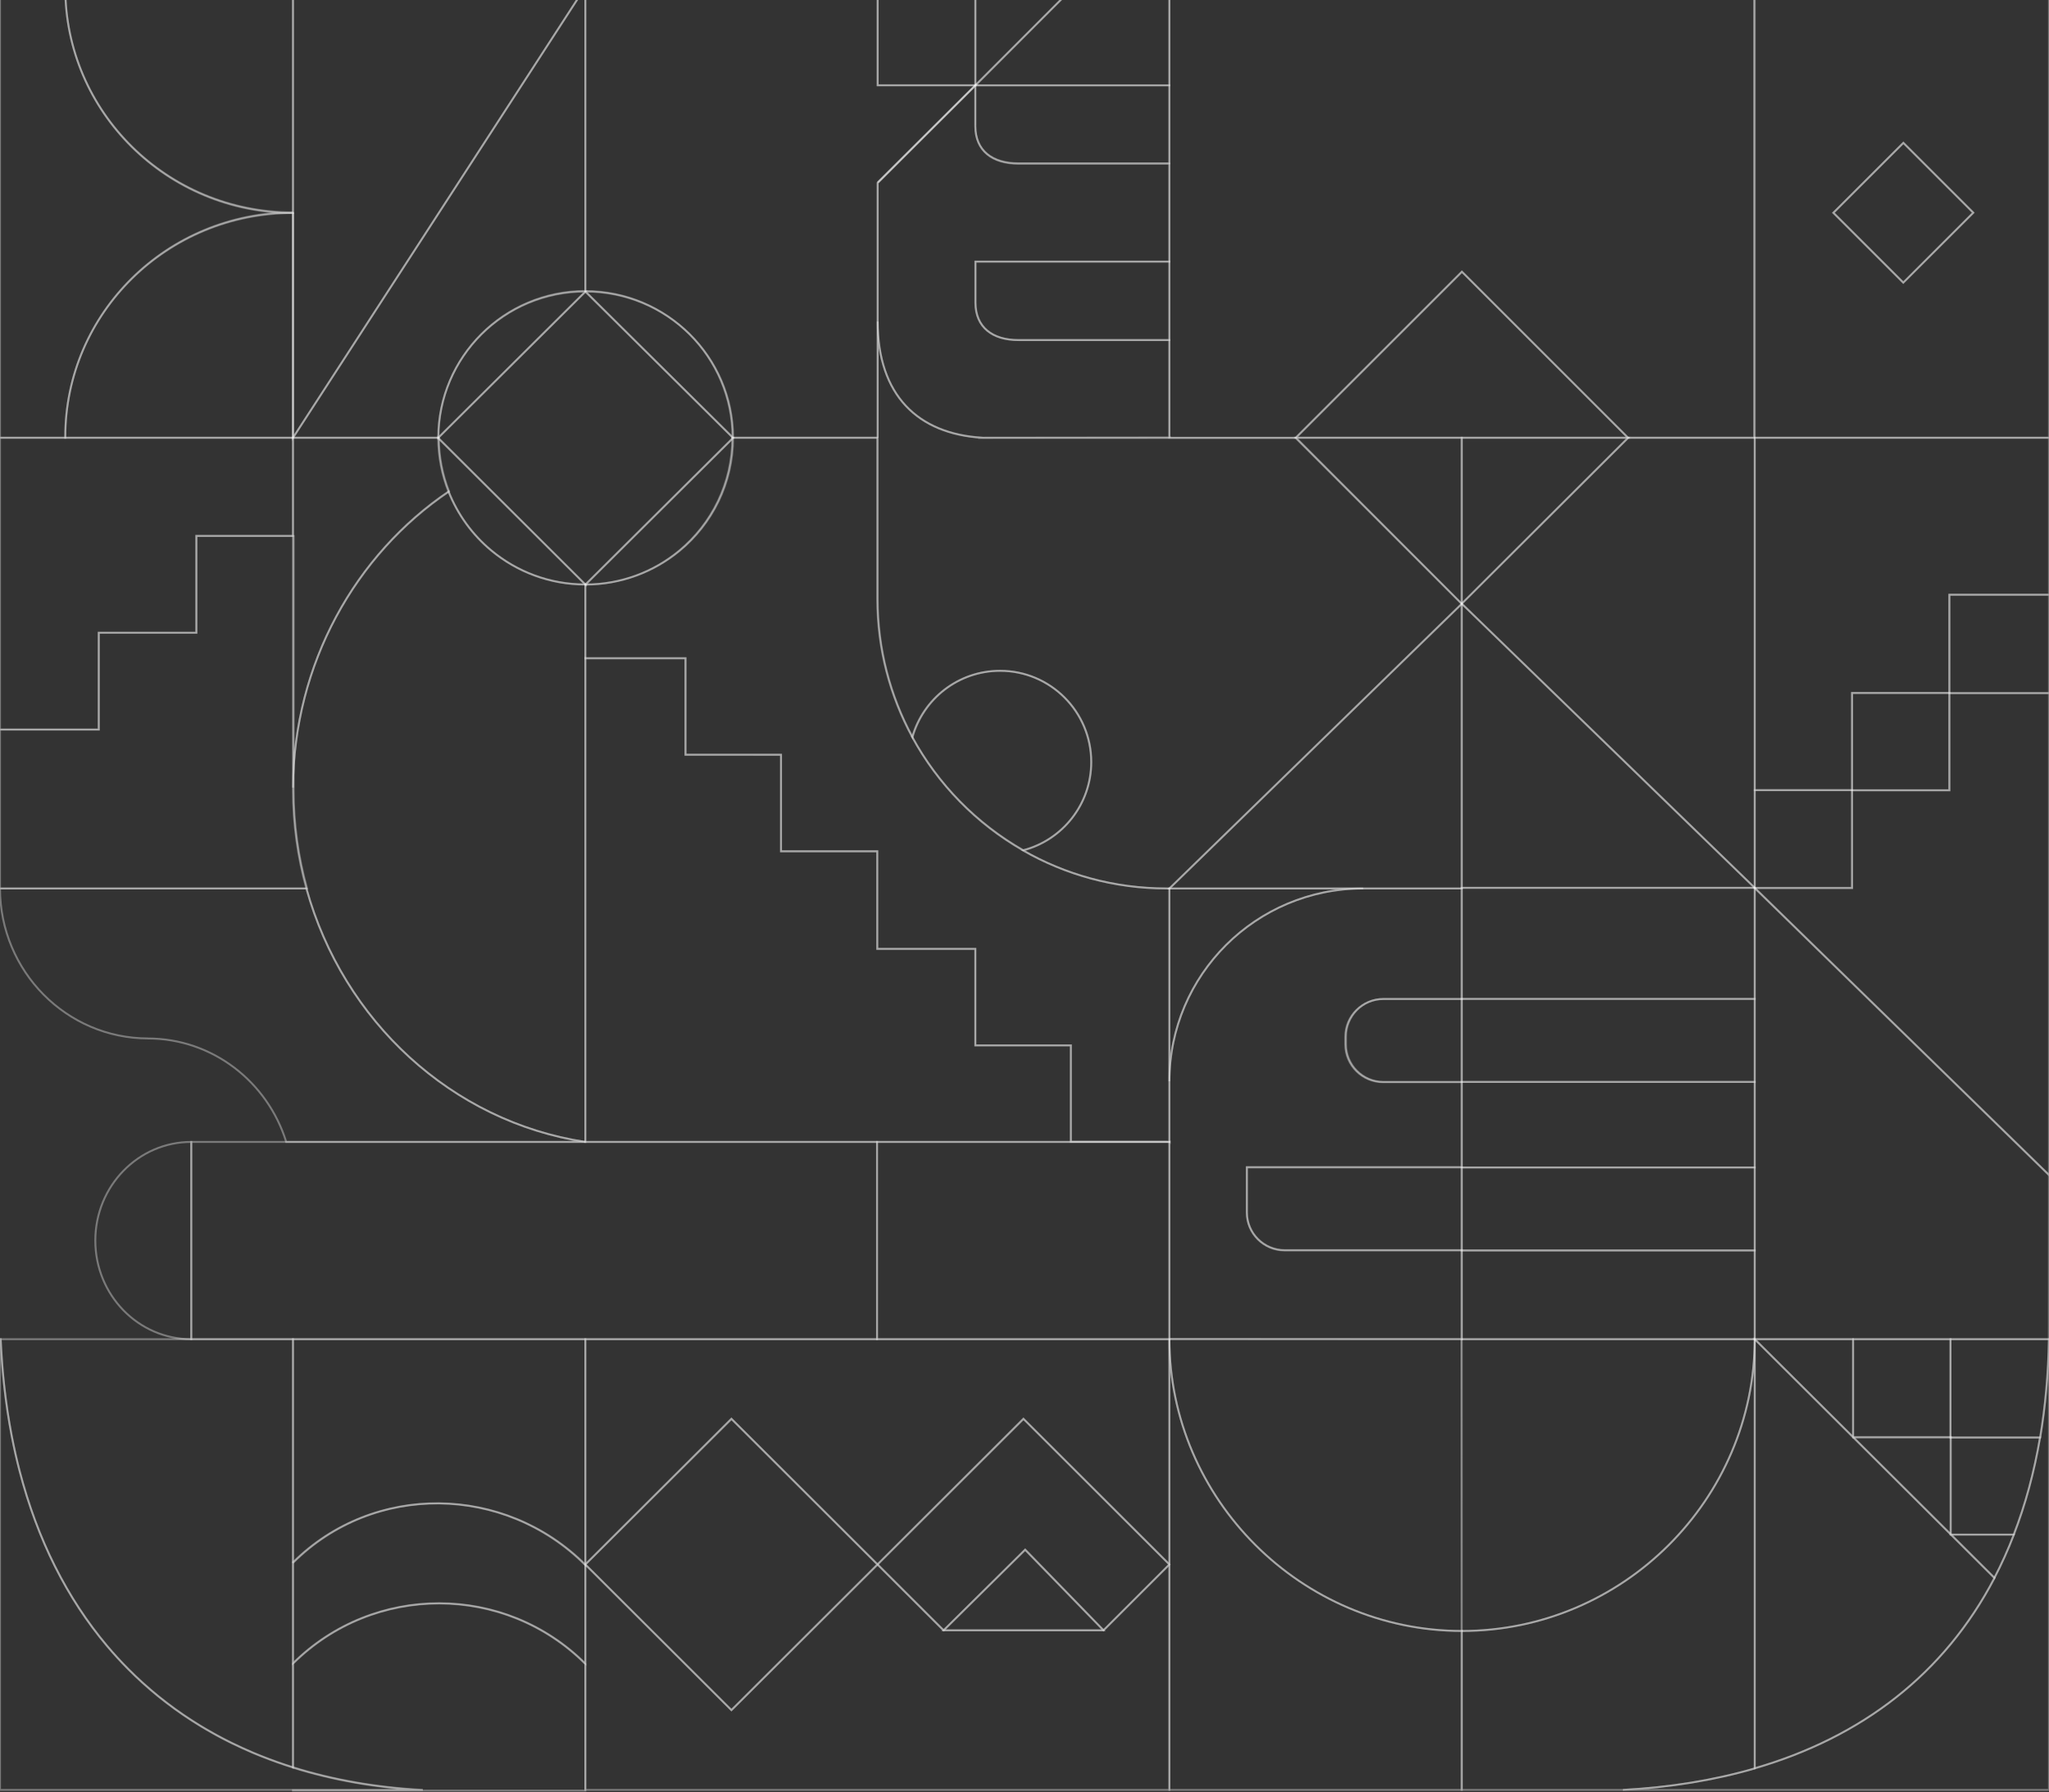 <svg width="1920" height="1679" viewBox="0 0 1920 1679" fill="none" xmlns="http://www.w3.org/2000/svg">
<rect x="0" y="0" width="1920" height="1679" fill="#333333" stroke="none"/>
<path opacity="0.35" d="M274.543 1464.25L274.543 1254.63L548.486 1254.63L548.486 1466.36C472.848 1390.57 350.289 1388.65 274.543 1464.24L274.543 1464.25Z" stroke="white" stroke-width="1.8" stroke-miterlimit="10"/>
<path opacity="0.35" d="M274.543 1677.24L396.021 1677.24C352.497 1674.91 311.907 1667.76 274.543 1656.04L274.543 1558.67C350.289 1483.34 472.848 1483.43 548.486 1558.95L548.486 1677.21L548.486 1677.49L274.543 1677.49L274.543 1677.24Z" stroke="white" stroke-width="1.8" stroke-miterlimit="10"/>
<path opacity="0.35" d="M274.543 1463.66C350.289 1388.61 472.848 1390.52 548.486 1465.77L548.486 1558.47C472.848 1483.22 350.289 1483.14 274.543 1558.19L274.543 1463.68L274.543 1463.66Z" stroke="white" stroke-width="1.8" stroke-miterlimit="10"/>
<path opacity="0.35" d="M954.524 318.6C929.973 318.6 914.268 306.604 914.145 283.646L914.145 283.584C914.145 283.522 914.145 283.461 914.145 283.399C914.145 283.337 914.145 283.275 914.145 283.214L914.145 245.033L1095.77 245.033L1095.77 318.6L954.524 318.6Z" stroke="white" stroke-width="1.8" stroke-miterlimit="10"/>
<path opacity="0.35" d="M548.486 272.623C548.486 272.623 548.44 272.623 548.409 272.623C472.493 272.669 410.951 334.124 410.858 409.972L410.719 410.111L274.543 410.111L548.486 -12.149L548.486 272.623Z" stroke="white" stroke-width="1.8" stroke-miterlimit="10"/>
<path opacity="0.35" d="M1369.75 254.545L1369.72 254.576L1214.04 410.08L1095.77 410.08L1095.77 -12.149L1096.72 -12.149L1270.26 -12.149L1369.72 -12.149L1369.75 -12.149L1555.92 -12.149L1643.66 -12.149L1643.66 -12.133L1643.66 410.111L1525.47 410.111L1369.75 254.545Z" stroke="white" stroke-width="1.8" stroke-miterlimit="10"/>
<g opacity="0.35">
<path d="M1270.39 -11.862C1203.65 -11.862 1144.12 -42.057 1105.32 -89.7C1076.12 -125.537 1058.65 -171.207 1058.65 -221.347C1058.65 -222.503 1058.68 -223.644 1058.7 -224.8L822.188 -224.8L822.188 -11.862L913.799 -11.862L913.799 79.925L1005.78 -11.862L1095.85 -11.862L1270.39 -11.862ZM1270.39 -11.862L1270.39 -11.924" stroke="white" stroke-width="1.8" stroke-miterlimit="10"/>
</g>
<path opacity="0.35" d="M1869.05 1478.26C1822.1 1568.09 1744.66 1627.45 1644.26 1656.55L1644.26 1254.63L1869.05 1478.26Z" stroke="white" stroke-width="1.8" stroke-miterlimit="10"/>
<path opacity="0.35" d="M1827.69 1254.63L1920 1254.63C1919.42 1287.23 1916.63 1317.91 1911.8 1346.74L1827.69 1346.74L1827.69 1254.63Z" stroke="white" stroke-width="1.8" stroke-miterlimit="10"/>
<path opacity="0.35" d="M1736.26 1254.63L1736.26 1346.28L1828.08 1346.28L1828.08 1437.77L1887.03 1437.77C1881.59 1451.92 1875.48 1465.42 1868.75 1478.32L1644.26 1254.63L1736.25 1254.63L1736.26 1254.63Z" stroke="white" stroke-width="1.8" stroke-miterlimit="10"/>
<path opacity="0.35" d="M1827.69 1346.58L1827.69 1346.74L1736.57 1346.74L1736.57 1254.63L1827.69 1254.63L1827.69 1346.58Z" stroke="white" stroke-width="1.8" stroke-miterlimit="10"/>
<path opacity="0.35" d="M1827.69 1346.89L1827.69 1346.74L1911.61 1346.74C1906.05 1379.5 1897.76 1409.79 1886.89 1437.65L1827.69 1437.65L1827.69 1346.89Z" stroke="white" stroke-width="1.8" stroke-miterlimit="10"/>
<path opacity="0.35" d="M274.543 410.11L274.543 501.976L183.806 501.976L183.806 592.717L92.451 592.717L92.451 683.443L1.67925e-05 683.443L0 410.11L61.202 410.11L273.987 410.11L274.543 410.11Z" stroke="white" stroke-width="1.8" stroke-miterlimit="10"/>
<path opacity="0.35" d="M548.486 616.456L642.338 616.456L642.338 706.893L731.848 706.924L731.848 797.392L822.037 797.392L822.053 797.392L822.053 888.88L823.165 888.88L913.942 888.88L913.942 979.348L1003.45 979.348L1003.45 1069.72L1093.22 1069.72L1095.77 1069.8L1095.77 1069.82L821.666 1069.82L548.486 1069.82L548.486 616.456Z" stroke="white" stroke-width="1.8" stroke-miterlimit="10"/>
<path opacity="0.35" d="M275.15 502.216L184.212 502.216L184.212 592.875L92.64 592.875L92.64 683.534L1.11395e-05 683.534L2.02833e-05 832.368L287.73 832.368C279.545 802.995 275.15 771.959 275.15 739.845C275.15 739.214 275.166 738.597 275.166 737.966L275.166 502.216L275.15 502.216Z" stroke="white" stroke-width="1.8" stroke-miterlimit="10"/>
<path opacity="0.35" d="M1093.21 1069.72L1003.44 1069.72L1003.44 979.428L913.926 979.428L913.926 889.04L822.037 889.04L822.037 797.649L731.847 797.649L731.847 707.261L642.338 707.23L642.338 616.873L548.486 616.873L548.486 547.582C581.892 547.582 612.517 535.707 636.358 515.967C666.813 490.752 686.22 452.69 686.22 410.11L822.037 410.11L822.037 561.153C822.037 607.974 833.888 652.035 854.748 690.466C878.805 734.805 914.853 771.663 958.534 796.693C998.105 819.363 1043.92 832.333 1092.76 832.333L1095.77 832.333L1095.77 1069.82L1093.22 1069.74L1093.21 1069.72Z" stroke="white" stroke-width="1.8" stroke-miterlimit="10"/>
<path opacity="0.35" d="M1277.4 832.37C1177.1 832.37 1095.77 913.239 1095.77 1013L1095.77 832.37L1277.4 832.37Z" stroke="white" stroke-width="1.8" stroke-miterlimit="10"/>
<path opacity="0.35" d="M1096.14 1069.46L1095.77 1069.02L1095.77 1013.18C1095.77 913.321 1176.95 832.37 1277.11 832.37L1369.72 832.37L1369.72 935.983L1296.04 935.983C1276.45 935.983 1260.57 951.81 1260.57 971.347L1260.57 978.491C1260.57 998.028 1276.45 1013.85 1296.04 1013.85L1369.72 1013.85L1369.72 1093.31L1168.42 1093.31L1168.42 1135.8C1168.42 1155.34 1184.3 1171.18 1203.9 1171.18L1369.72 1171.18L1369.72 1254.52L1095.77 1254.35L1095.77 1254.52C1095.77 1254.52 1095.77 1254.6 1095.77 1254.63L1095.77 1069.45L1096.14 1069.45L1096.14 1069.46Z" stroke="white" stroke-width="1.8" stroke-miterlimit="10"/>
<path opacity="0.35" d="M1369.72 831.957L1369.72 831.772L1644.26 831.772L1644.26 935.842L1369.72 935.842L1369.72 831.957Z" stroke="white" stroke-width="1.8" stroke-miterlimit="10"/>
<path opacity="0.35" d="M1369.72 1093.74L1369.72 1013.6L1644.26 1013.6L1644.26 1093.74L1369.72 1093.74Z" stroke="white" stroke-width="1.8" stroke-miterlimit="10"/>
<path opacity="0.35" d="M1644.26 1171.49L1644.26 1254.63L1369.95 1254.63L1369.72 1254.63L1369.72 1171.49L1644.26 1171.49Z" stroke="white" stroke-width="1.8" stroke-miterlimit="10"/>
<path opacity="0.35" d="M138.414 972.9L138.847 972.869C62.298 972.869 0.108 909.989 0 832.37L287.158 832.37C321.634 956.446 423.318 1050.8 548.486 1069.82L268.214 1069.82C250.783 1013.63 199.261 972.9 138.414 972.9Z" stroke="white" stroke-width="1.8" stroke-miterlimit="10"/>
<path opacity="0.35" d="M1644.26 410.111L1644.26 -12.149L1920 -12.149L1920 410.111L1644.26 410.111ZM1849.08 199.197L1783.61 133.751L1718.06 199.274L1783.53 264.72L1849.08 199.197Z" stroke="white" stroke-width="1.8" stroke-miterlimit="10"/>
<path opacity="0.35" d="M548.486 1465.63L685.308 1602.14L822.13 1465.63L685.308 1329.12L548.486 1465.63ZM548.486 1465.63L548.486 1463.79L548.486 1254.63L821.666 1254.63L826.781 1254.63L1095.77 1254.63L1095.77 1465.63L958.951 1329.12L822.13 1465.63L884.043 1527.4L1033.98 1527.4L1095.77 1465.63L1095.77 1676.89L548.486 1676.89L548.486 1558.65L548.486 1465.63Z" stroke="white" stroke-width="1.8" stroke-miterlimit="10"/>
<path opacity="0.35" d="M1095.77 1254.63C1095.84 1404.54 1219.44 1527.86 1369.72 1528L1369.72 1676.89L1095.77 1676.89L1095.77 1254.63Z" stroke="white" stroke-width="1.8" stroke-miterlimit="10"/>
<path opacity="0.35" d="M1369.96 1528C1520.67 1528 1644.2 1404.61 1644.26 1254.63L1644.26 1656.79C1606.2 1667.81 1564.84 1674.53 1520.6 1676.89L1369.72 1676.89L1369.72 1528C1369.79 1528 1369.87 1528 1369.95 1528L1369.96 1528Z" stroke="white" stroke-width="1.8" stroke-miterlimit="10"/>
<path opacity="0.35" d="M1735.51 832.079L1735.51 740.5L1826.8 740.5L1826.8 649.351L1920 649.351L1920 1100.92L1644.26 832.079L1735.51 832.079Z" stroke="white" stroke-width="1.8" stroke-miterlimit="10"/>
<path opacity="0.35" d="M1826.8 649.086L1735.51 649.086L1735.51 740.262L1644.26 740.262L1644.26 410.11L1920 410.11L1920 557.108L1826.8 557.108L1826.8 649.086Z" stroke="white" stroke-width="1.8" stroke-miterlimit="10"/>
<path opacity="0.35" d="M1369.72 565.615L1644.26 831.77L1369.72 831.77L1369.72 565.615Z" stroke="white" stroke-width="1.8" stroke-miterlimit="10"/>
<path opacity="0.35" d="M1369.72 565.518L1525.77 410.11L1644.2 410.11L1644.26 410.11L1644.26 831.772L1369.72 565.518Z" stroke="white" stroke-width="1.8" stroke-miterlimit="10"/>
<path opacity="0.35" d="M9.47957e-10 1254.65L0.68 1254.65C0.711 1255.34 0.757 1256.02 0.788 1256.71C0.896 1259.07 1.004 1261.44 1.143 1263.79C1.236 1265.34 1.329 1266.87 1.437 1268.41C1.638 1271.54 1.854 1274.66 2.086 1277.74C2.271 1280.07 2.441 1282.38 2.642 1284.67C2.781 1286.2 2.92 1287.71 3.074 1289.24C3.291 1291.5 3.522 1293.77 3.754 1296.02C3.893 1297.39 4.048 1298.75 4.202 1300.12C4.511 1302.8 4.82 1305.47 5.16 1308.12C5.268 1309.02 5.376 1309.92 5.5 1310.82C5.979 1314.52 6.489 1318.2 7.045 1321.86C7.045 1321.93 7.076 1322.01 7.076 1322.09C7.617 1325.66 8.188 1329.19 8.775 1332.72C8.883 1333.32 8.992 1333.94 9.084 1334.54C9.64 1337.73 10.212 1340.91 10.799 1344.05C10.876 1344.48 10.954 1344.9 11.046 1345.33C13.178 1356.43 15.619 1367.28 18.369 1377.87L18.416 1378.04C35.132 1442.57 62.925 1497.46 100.421 1541.95C100.467 1542 100.498 1542.04 100.544 1542.09C106.739 1549.43 113.182 1556.49 119.902 1563.24C120.057 1563.39 120.211 1563.55 120.35 1563.68C122.343 1565.69 124.367 1567.66 126.406 1569.62C126.715 1569.93 127.04 1570.22 127.349 1570.53C129.481 1572.55 131.628 1574.55 133.791 1576.51C133.868 1576.57 133.946 1576.65 134.023 1576.71C136.356 1578.81 138.704 1580.89 141.083 1582.92C141.253 1583.06 141.423 1583.2 141.593 1583.35C143.648 1585.11 145.718 1586.82 147.819 1588.53C148.422 1589.03 149.04 1589.52 149.642 1590C151.372 1591.38 153.118 1592.76 154.879 1594.11C155.544 1594.62 156.208 1595.15 156.872 1595.65C158.927 1597.21 160.997 1598.75 163.083 1600.28C163.392 1600.49 163.685 1600.73 163.994 1600.96C166.296 1602.62 168.629 1604.26 170.978 1605.86C171.889 1606.48 172.801 1607.09 173.712 1607.71C175.195 1608.71 176.678 1609.7 178.192 1610.67C179.274 1611.38 180.371 1612.07 181.452 1612.77C182.827 1613.63 184.202 1614.49 185.577 1615.35C186.72 1616.06 187.864 1616.77 189.007 1617.47C190.583 1618.41 192.174 1619.35 193.75 1620.27C195.805 1621.47 197.875 1622.65 199.96 1623.8C201.073 1624.42 202.185 1625.05 203.297 1625.65C204.812 1626.47 206.326 1627.29 207.855 1628.09C208.844 1628.61 209.833 1629.12 210.821 1629.63C212.444 1630.46 214.081 1631.29 215.719 1632.11C216.46 1632.48 217.217 1632.85 217.974 1633.21C224.03 1636.16 230.195 1638.99 236.467 1641.65C236.946 1641.85 237.425 1642.07 237.919 1642.27C240.005 1643.15 242.091 1644 244.192 1644.84C244.624 1645.01 245.042 1645.18 245.474 1645.35C254.975 1649.13 264.709 1652.57 274.673 1655.7C312.061 1667.41 352.677 1674.56 396.228 1676.89L2.59421e-05 1676.89L0 1254.63L9.47957e-10 1254.65Z" stroke="white" stroke-width="1.8" stroke-miterlimit="10"/>
<path opacity="0.35" d="M1644.12 1656.79C1744.46 1627.67 1821.86 1568.27 1868.8 1478.39C1875.53 1465.51 1881.62 1451.99 1887.09 1437.83C1897.91 1409.75 1906.18 1379.19 1911.73 1346.15C1916.53 1317.51 1919.3 1287.02 1919.88 1254.63L1920 1254.63L1920 1676.89L1520.77 1676.89C1564.92 1674.53 1606.17 1667.81 1644.14 1656.79L1644.12 1656.79Z" stroke="white" stroke-width="1.8" stroke-miterlimit="10"/>
<path opacity="0.35" d="M1828.14 1254.63L1644.26 1254.63L1644.26 831.772L1920 1100.68C1920 1100.68 1919.95 1250.33 1919.88 1254.63L1828.13 1254.63L1828.14 1254.63Z" stroke="white" stroke-width="1.8" stroke-miterlimit="10"/>
<path opacity="0.35" d="M1826.49 649.352L1826.49 557.244L1920 557.244L1920 649.352L1826.49 649.352Z" stroke="white" stroke-width="1.8" stroke-miterlimit="10"/>
<path opacity="0.35" d="M1826.49 649.351L1826.49 740.262L1735.37 740.262L1735.37 649.351L1826.49 649.351Z" stroke="white" stroke-width="1.8" stroke-miterlimit="10"/>
<path opacity="0.35" d="M1644.26 831.771L1644.26 740.262L1735.37 740.262L1735.37 831.771L1644.26 831.771Z" stroke="white" stroke-width="1.8" stroke-miterlimit="10"/>
<path opacity="0.35" d="M548.486 -12.149L548.486 -12.118L274.543 410.111L274.543 -12.149L548.409 -12.149L548.486 -12.149Z" stroke="white" stroke-width="1.8" stroke-miterlimit="10"/>
<path opacity="0.35" d="M274.543 198.981C156.725 198.981 61.202 104.83 61.202 -11.301L61.202 -12.149L0 -12.149L2.59421e-05 410.111L61.202 410.111L61.202 409.278C61.202 293.132 156.709 198.981 274.543 198.981ZM274.543 198.981L274.543 410.111" stroke="white" stroke-width="1.8" stroke-miterlimit="10"/>
<path opacity="0.35" d="M1095.77 1069.82L1095.77 1254.63L826.941 1254.63L821.83 1254.63L821.83 1069.82L1095.77 1069.82Z" stroke="white" stroke-width="1.8" stroke-miterlimit="10"/>
<path opacity="0.35" d="M411.112 410.11L411.251 410.249C411.267 427.957 414.658 444.894 420.806 460.445C333.218 519.564 275.178 621.666 274.543 737.87L274.543 410.11L411.112 410.11Z" stroke="white" stroke-width="1.8" stroke-miterlimit="10"/>
<path opacity="0.35" d="M274.544 199.579C156.679 199.579 61.145 105.161 61.145 -11.298L61.145 -12.149L274.544 -12.149L274.544 199.579Z" stroke="white" stroke-width="1.8" stroke-miterlimit="10"/>
<path opacity="0.35" d="M274.544 199.579L274.544 410.11L61.145 410.11L61.145 409.28C61.145 293.463 156.694 199.579 274.544 199.579Z" stroke="white" stroke-width="1.8" stroke-miterlimit="10"/>
<path opacity="0.35" d="M179.234 1254.63C129.569 1254.63 89.318 1213.27 89.318 1162.22C89.318 1111.19 129.569 1069.82 179.234 1069.82L179.234 1254.61L179.234 1254.63Z" stroke="white" stroke-width="1.8" stroke-miterlimit="10"/>
<path opacity="0.35" d="M179.232 1069.82L268.236 1069.82L274.57 1069.82L277.953 1069.82L548.687 1069.82L821.83 1069.82L821.83 1254.63L548.687 1254.63L274.57 1254.63L179.232 1254.63L179.232 1069.82Z" stroke="white" stroke-width="1.8" stroke-miterlimit="10"/>
<path opacity="0.35" d="M287.095 832.541C278.928 803.126 274.543 772.046 274.543 739.886C274.543 739.254 274.558 738.637 274.558 738.004C275.176 621.689 333.055 519.502 420.376 460.349C428.945 482.098 442.901 501.116 460.609 515.815C484.416 535.559 514.984 547.451 548.332 547.482L548.393 547.543L548.455 547.482C548.455 547.482 548.471 547.482 548.486 547.482L548.486 1069.81C423.325 1050.83 321.646 956.63 287.172 832.757" stroke="white" stroke-width="1.8" stroke-miterlimit="10"/>
<path opacity="0.35" d="M854.814 690.414C865.015 654.626 897.971 628.417 937.087 628.417C984.346 628.417 1022.64 666.668 1022.64 713.836C1022.64 753.535 995.522 786.889 958.774 796.483C915.014 771.49 878.9 734.686 854.799 690.414L854.814 690.414Z" stroke="white" stroke-width="1.8" stroke-miterlimit="10"/>
<path opacity="0.35" d="M1717.84 199.435L1783.46 133.954L1849 199.348L1783.38 264.829L1717.84 199.435Z" stroke="white" stroke-width="1.8" stroke-miterlimit="10"/>
<path opacity="0.35" d="M686.957 410.094L686.925 410.094L548.486 273.221L548.486 273.145C624.96 273.145 686.956 334.467 686.957 410.11L686.957 410.094Z" stroke="white" stroke-width="1.8" stroke-miterlimit="10"/>
<path opacity="0.35" d="M548.486 273.145L410.615 410.11C410.708 334.474 472.378 273.191 548.486 273.145Z" stroke="white" stroke-width="1.8" stroke-miterlimit="10"/>
<path opacity="0.35" d="M548.486 547.643L686.925 410.11L686.956 410.11C686.956 452.719 667.446 490.806 636.828 516.037C612.859 535.791 582.071 547.674 548.486 547.674L548.486 547.643Z" stroke="white" stroke-width="1.8" stroke-miterlimit="10"/>
<path opacity="0.35" d="M460.515 515.975C442.757 501.268 428.761 482.205 420.168 460.424C414.021 444.837 410.631 427.875 410.615 410.11L548.486 547.674C515.044 547.643 484.389 535.732 460.515 515.959L460.515 515.975Z" stroke="white" stroke-width="1.8" stroke-miterlimit="10"/>
<path opacity="0.35" d="M548.654 547.673L410.615 410.547C410.615 410.547 410.615 410.455 410.615 410.409L410.615 410.393C410.615 410.393 410.615 410.301 410.615 410.255L548.716 273.145L548.793 273.222L686.956 410.393L548.762 547.658C548.731 547.658 548.685 547.658 548.654 547.658L548.654 547.673Z" stroke="white" stroke-width="1.8" stroke-miterlimit="10"/>
<path opacity="0.35" d="M1203.81 1171.49C1184.2 1171.49 1168.31 1155.68 1168.31 1136.17L1168.31 1093.74L1369.72 1093.74L1369.72 1171.49L1203.81 1171.49Z" stroke="white" stroke-width="1.8" stroke-miterlimit="10"/>
<path opacity="0.35" d="M1369.72 1171.49L1369.72 1093.74L1644.26 1093.74L1644.26 1171.49L1369.72 1171.49Z" stroke="white" stroke-width="1.8" stroke-miterlimit="10"/>
<path opacity="0.35" d="M1296.47 1013.59C1277 1013.59 1261.22 997.792 1261.22 978.285L1261.22 971.152C1261.22 951.645 1277 935.842 1296.47 935.842L1369.72 935.842L1369.72 1013.59L1296.47 1013.59Z" stroke="white" stroke-width="1.8" stroke-miterlimit="10"/>
<path opacity="0.35" d="M1369.72 1013.59L1369.72 935.842L1644.26 935.842L1644.26 1013.59L1369.72 1013.59Z" stroke="white" stroke-width="1.8" stroke-miterlimit="10"/>
<path opacity="0.35" d="M1095.27 -12.149L1095.77 -12.149L1095.77 79.943L914.145 79.959L1005.91 -12.149L1095.27 -12.149Z" stroke="white" stroke-width="1.8" stroke-miterlimit="10"/>
<path opacity="0.35" d="M822.43 79.959L822.43 -12.149L914.144 -12.149L914.144 79.959L822.43 79.959Z" stroke="white" stroke-width="1.8" stroke-miterlimit="10"/>
<path opacity="0.35" d="M1095.77 409.831L920.436 410.016C860.2 406.379 822.461 370.281 822.43 301.199C822.43 300.983 822.43 300.752 822.43 300.536L822.43 171.373L913.925 79.957L913.925 118.506C914.048 141.41 929.771 153.386 954.349 153.386L1095.76 153.386L1095.76 245.172L913.925 245.172L913.925 283.289C913.925 283.35 913.925 283.412 913.925 283.474C913.925 283.535 913.925 283.597 913.925 283.659L913.925 283.72C914.048 306.624 929.755 318.616 954.349 318.616L1095.76 318.616L1095.76 410.109L1095.76 409.847L1095.77 409.831Z" stroke="white" stroke-width="1.8" stroke-miterlimit="10"/>
<path opacity="0.35" d="M822.429 1465.76L685.458 1602.13L548.486 1465.76L685.458 1329.39L822.429 1465.76Z" stroke="white" stroke-width="1.8" stroke-miterlimit="10"/>
<path opacity="0.35" d="M960.645 1451.7L884.275 1527.36L822.43 1465.69L959.102 1329.39L1095.77 1465.69L1034.05 1527.36L960.645 1451.7Z" stroke="white" stroke-width="1.8" stroke-miterlimit="10"/>
<path opacity="0.35" d="M1369.72 1527.96C1219.44 1527.84 1095.84 1404.51 1095.77 1254.63L1369.72 1254.63L1369.72 1527.96Z" stroke="white" stroke-width="1.8" stroke-miterlimit="10"/>
<path opacity="0.35" d="M1369.72 1254.63L1644.26 1254.63C1644.2 1404.59 1520.66 1527.96 1369.96 1527.96C1369.89 1527.96 1369.73 1254.63 1369.73 1254.63L1369.72 1254.63Z" stroke="white" stroke-width="1.8" stroke-miterlimit="10"/>
<path opacity="0.35" d="M245.306 1645.59C244.873 1645.42 244.456 1645.25 244.024 1645.08C241.923 1644.23 239.823 1643.38 237.753 1642.51C237.275 1642.3 236.78 1642.09 236.302 1641.89C230.031 1639.22 223.869 1636.4 217.814 1633.44C217.057 1633.06 216.316 1632.71 215.559 1632.34C213.922 1631.52 212.285 1630.69 210.663 1629.86C209.675 1629.35 208.686 1628.84 207.698 1628.31C206.169 1627.51 204.655 1626.71 203.142 1625.88C202.03 1625.26 200.918 1624.64 199.806 1624.03C197.721 1622.87 195.651 1621.68 193.597 1620.49C192.006 1619.57 190.415 1618.64 188.855 1617.69C187.697 1616.99 186.57 1616.28 185.427 1615.57C184.037 1614.72 182.662 1613.86 181.303 1612.98C180.206 1612.29 179.125 1611.58 178.044 1610.88C176.546 1609.91 175.048 1608.91 173.565 1607.92C172.654 1607.31 171.727 1606.7 170.831 1606.07C168.484 1604.45 166.152 1602.83 163.85 1601.17C163.541 1600.95 163.248 1600.72 162.939 1600.49C160.854 1598.96 158.785 1597.42 156.73 1595.86C156.066 1595.35 155.402 1594.84 154.738 1594.32C152.977 1592.96 151.232 1591.59 149.502 1590.2C148.9 1589.71 148.282 1589.23 147.68 1588.73C145.579 1587.02 143.51 1585.31 141.456 1583.55C141.286 1583.41 141.116 1583.27 140.946 1583.12C138.567 1581.08 136.204 1579 133.888 1576.9C133.81 1576.84 133.733 1576.76 133.656 1576.7C131.478 1574.73 129.331 1572.74 127.215 1570.72C126.907 1570.42 126.582 1570.12 126.273 1569.81C124.235 1567.85 122.211 1565.87 120.219 1563.87C120.065 1563.71 119.91 1563.56 119.771 1563.42C113.068 1556.65 106.612 1549.6 100.419 1542.26C100.373 1542.21 100.342 1542.17 100.295 1542.12C62.826 1497.6 35.041 1442.67 18.315 1378.11L18.268 1377.94C15.535 1367.34 13.094 1356.5 10.948 1345.37C10.87 1344.94 10.793 1344.53 10.7 1344.09C10.098 1340.95 9.527 1337.77 8.986 1334.58C8.878 1333.98 8.77 1333.37 8.677 1332.76C8.075 1329.24 7.519 1325.69 6.978 1322.11C6.978 1322.04 6.947 1321.96 6.947 1321.88C6.407 1318.23 5.897 1314.54 5.403 1310.84C5.279 1309.94 5.187 1309.05 5.063 1308.14C4.723 1305.49 4.414 1302.82 4.106 1300.13C3.951 1298.78 3.797 1297.4 3.658 1296.03C3.426 1293.78 3.194 1291.51 2.978 1289.24C2.839 1287.72 2.685 1286.2 2.546 1284.68C2.345 1282.38 2.16 1280.05 1.99 1277.74C1.758 1274.64 1.542 1271.54 1.341 1268.4C1.248 1266.86 1.14 1265.32 1.048 1263.78C0.909 1261.43 0.8 1259.07 0.692 1256.7C0.661 1256 0.63 1255.32 0.6 1254.63L179.233 1254.63L274.543 1254.63L274.543 1655.96C264.581 1652.84 254.851 1649.37 245.352 1645.61L245.306 1645.59Z" stroke="white" stroke-width="1.8" stroke-miterlimit="10"/>
<path opacity="0.35" d="M1034.03 1527.36L884.172 1527.36L960.584 1452L1034.03 1527.36Z" stroke="white" stroke-width="1.8" stroke-miterlimit="10"/>
<path opacity="0.35" d="M1095.86 410.272L919.808 410.272L920.008 410.164C859.998 406.417 822.43 370.341 822.43 301.41C822.43 301.379 822.43 301.348 822.43 301.317C822.43 301.286 822.43 301.255 822.43 301.255L822.43 410.241L822.43 410.272L822.43 561.27C822.43 608.077 834.268 652.125 855.105 690.545C865.277 654.715 898.137 628.474 937.141 628.474C984.248 628.474 1022.45 666.756 1022.45 713.995C1022.45 753.741 995.407 787.135 958.765 796.74C998.278 819.403 1044.06 832.369 1092.85 832.369L1095.86 832.369L1369.72 565.772L1214.04 410.272L1095.86 410.272ZM1095.86 410.272L1095.86 410.241" stroke="white" stroke-width="1.8" stroke-miterlimit="10"/>
<path opacity="0.35" d="M1369.72 832.368L1095.77 832.369L1369.72 565.615L1369.72 832.183L1369.72 832.368Z" stroke="white" stroke-width="1.8" stroke-miterlimit="10"/>
<path opacity="0.35" d="M1370.01 410.079L1369.98 410.079L1214.46 410.079L1369.98 254.634L1370.01 254.603L1525.57 410.109L1370.01 410.109L1370.01 410.079Z" stroke="white" stroke-width="1.8" stroke-miterlimit="10"/>
<path opacity="0.35" d="M1525.57 410.11L1369.72 565.617L1369.72 410.11L1525.57 410.11Z" stroke="white" stroke-width="1.8" stroke-miterlimit="10"/>
<path opacity="0.35" d="M1369.72 410.11L1369.72 565.617L1214.46 410.11L1369.72 410.11Z" stroke="white" stroke-width="1.8" stroke-miterlimit="10"/>
<path opacity="0.35" d="M822.385 410.109L686.395 410.109C686.395 334.215 624.65 272.688 548.486 272.688L548.486 -11.941C664.983 -11.941 759.402 -106.643 759.402 -223.467C759.402 -223.514 759.402 -223.56 759.402 -223.606C759.325 -340.369 664.937 -435.009 548.502 -435.009L822.385 -435.009L822.385 79.862L914.143 79.862L822.4 171.296L822.4 300.484C822.4 300.7 822.4 300.931 822.4 301.147C822.4 301.131 822.4 301.116 822.4 301.085L822.4 410.062" stroke="white" stroke-width="1.8" stroke-miterlimit="10"/>
<path opacity="0.35" d="M913.93 118.286C914.053 141.06 929.777 152.968 954.357 152.968L1095.77 152.968L1095.77 79.957L913.93 79.957L913.93 118.225L913.93 79.972L822.43 170.868" stroke="white" stroke-width="1.8" stroke-miterlimit="10"/>
</svg>
